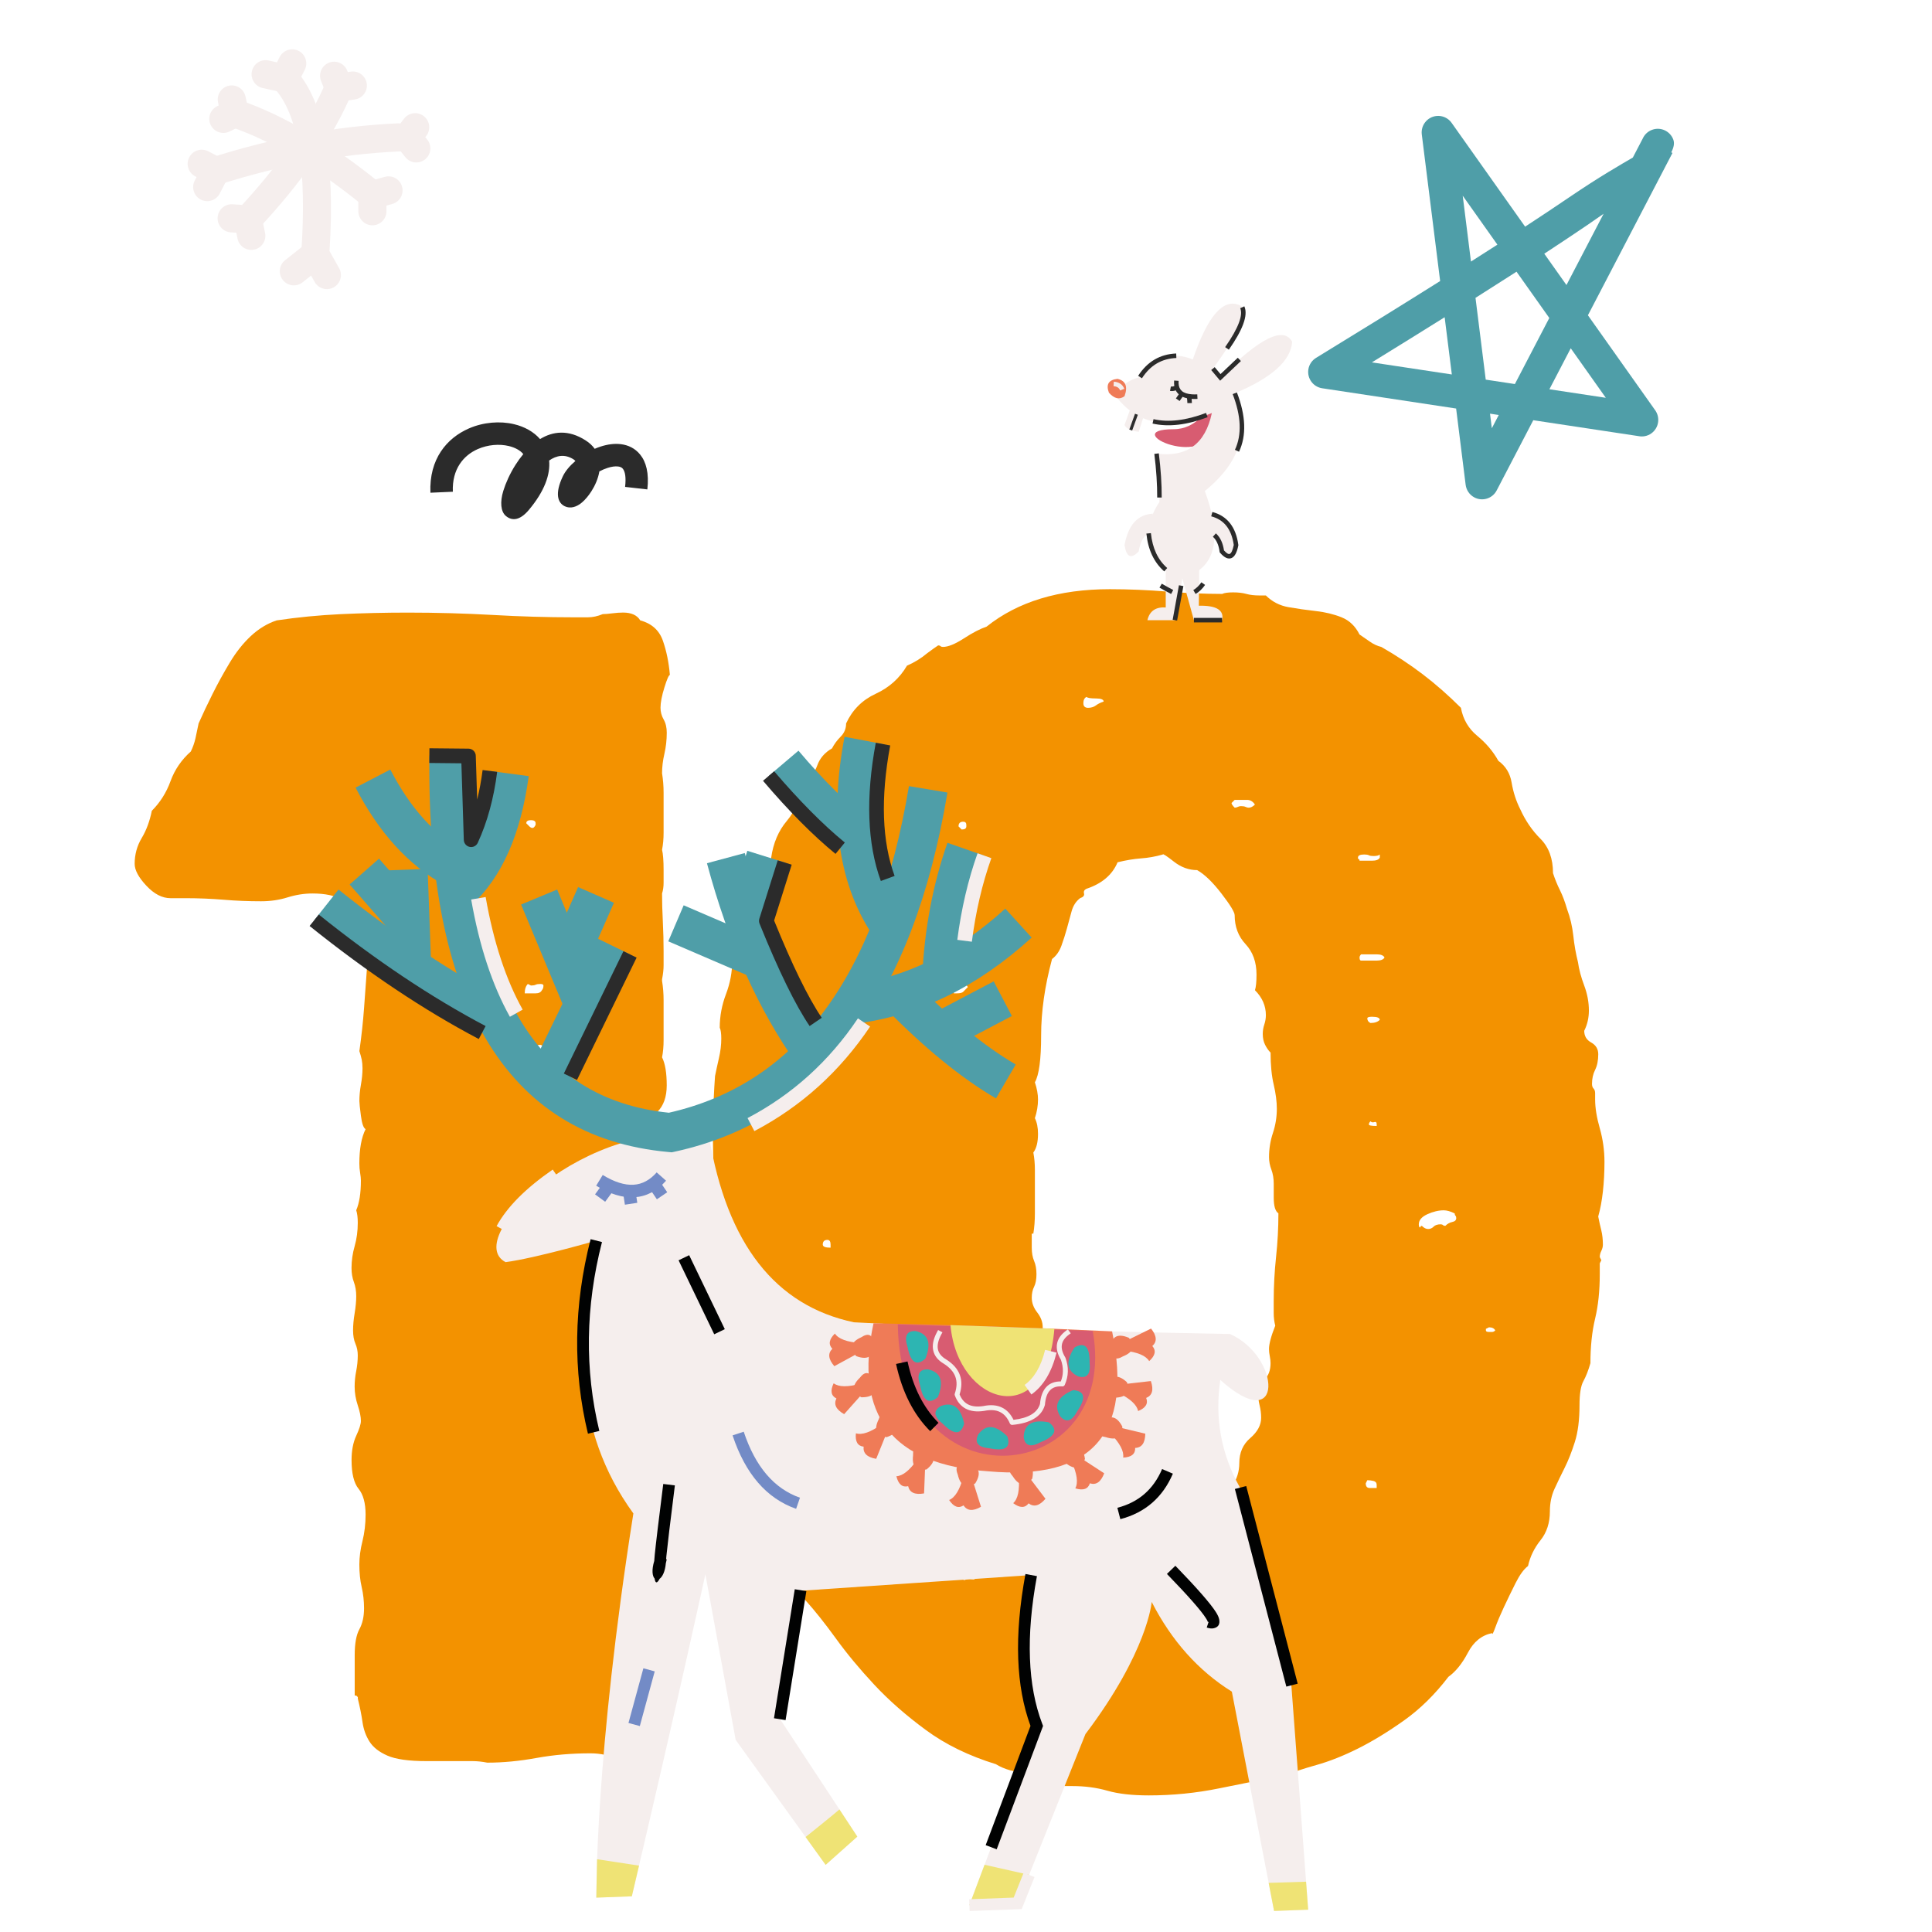 <?xml version="1.0" encoding="utf-8"?>
<!-- Generator: Adobe Illustrator 24.0.0, SVG Export Plug-In . SVG Version: 6.00 Build 0)  -->
<svg version="1.1" id="Ebene_1" xmlns="http://www.w3.org/2000/svg" xmlns:xlink="http://www.w3.org/1999/xlink" x="0px" y="0px"
	 viewBox="0 0 600 600" style="enable-background:new 0 0 600 600;" xml:space="preserve">
<style type="text/css">
	.st0{clip-path:url(#SVGID_2_);fill:#F39200;}
	.st1{clip-path:url(#SVGID_2_);fill:#F5EEED;}
	.st2{clip-path:url(#SVGID_2_);fill:#4F9EA8;}
	.st3{fill:#4F9EA8;}
	.st4{clip-path:url(#SVGID_4_);fill:#4F9EA8;}
	.st5{clip-path:url(#SVGID_6_);fill:#4F9EA8;}
	.st6{clip-path:url(#SVGID_8_);fill:#738BC6;}
	.st7{fill:#738BC6;}
	.st8{clip-path:url(#SVGID_10_);fill:#F5EEED;}
	.st9{clip-path:url(#SVGID_10_);fill:#2B2B2B;}
	.st10{fill:#2B2B2B;}
	.st11{clip-path:url(#SVGID_12_);fill:#F5EEED;}
	.st12{clip-path:url(#SVGID_12_);fill:#2B2B2B;}
	.st13{clip-path:url(#SVGID_12_);fill:#EF7B57;}
	.st14{clip-path:url(#SVGID_12_);fill:#D85C71;}
	.st15{clip-path:url(#SVGID_12_);fill:#2DB5B2;}
	.st16{clip-path:url(#SVGID_12_);fill:#EFE375;}
	.st17{fill:#010202;}
	.st18{clip-path:url(#SVGID_14_);fill:#010202;}
	.st19{fill:#F5EEED;}
	.st20{clip-path:url(#SVGID_16_);fill:#010202;}
	.st21{clip-path:url(#SVGID_16_);fill:#F5EEED;}
	.st22{clip-path:url(#SVGID_16_);fill:#738BC6;}
	.st23{clip-path:url(#SVGID_18_);fill:#010202;}
	.st24{clip-path:url(#SVGID_20_);fill:#010202;}
	.st25{clip-path:url(#SVGID_20_);fill:#F5EEED;}
	.st26{clip-path:url(#SVGID_20_);fill:#D85C71;}
	.st27{clip-path:url(#SVGID_22_);fill:#EF7B57;}
	.st28{clip-path:url(#SVGID_22_);fill:#2B2B2B;}
	.st29{clip-path:url(#SVGID_24_);fill:#2B2B2B;}
	.st30{clip-path:url(#SVGID_26_);fill:#2B2B2B;}
	.st31{clip-path:url(#SVGID_28_);fill:#F5EEED;}
	.st32{clip-path:url(#SVGID_28_);fill:#2B2B2B;}
	.st33{clip-path:url(#SVGID_28_);fill:#4F9EA8;}
</style>
<g>
	<defs>
		<rect id="SVGID_1_" width="600" height="600"/>
	</defs>
	<clipPath id="SVGID_2_">
		<use xlink:href="#SVGID_1_"  style="overflow:visible;"/>
	</clipPath>
	<path class="st0" d="M301.79,490.45c-0.81-0.16-1.54-0.08-2.18,0.24c-0.65,0-0.97-0.48-0.97-1.45c0-0.64,0.32-1.13,0.97-1.45h0.48
		h2.42c0.64,0,0.97,0.17,0.97,0.48c0,0.65-0.17,1.14-0.48,1.45C303,490.38,302.59,490.62,301.79,490.45 M326.02,484.64
		c-0.49,0.17-1.05,0.24-1.7,0.24c-0.97,0-1.45-0.48-1.45-1.45h0.97h2.91c0.64,0,0.97,0.33,0.97,0.97
		C327.07,484.4,326.51,484.48,326.02,484.64 M425.36,462.11c-0.81,0-1.21-0.49-1.21-1.45l0.48-0.97c0.64,0,1.29,0.08,1.94,0.24
		c0.64,0.17,0.97,0.57,0.97,1.21v0.97H425.36z M264.24,429.64c0.32,0,0.64-0.16,0.97-0.48c0.32,0,0.48-0.08,0.48-0.24
		c0-0.16,0.16-0.24,0.49-0.24c0.32,0,0.48,0.48,0.48,1.45C265.04,430.12,264.24,429.96,264.24,429.64 M463.4,413.65h-0.97
		c-0.65,0-0.97-0.16-0.97-0.48v-0.48l0.97-0.48c0.97,0,1.61,0.33,1.94,0.97C464.04,413.49,463.72,413.65,463.4,413.65
		 M257.94,387.48c-1.62,0-2.42-0.32-2.42-0.97c0-0.97,0.49-1.45,1.45-1.45c0.64,0,0.97,0.48,0.97,1.45V387.48z M452.01,377.55
		c0.16,0.17,0.24,0.41,0.24,0.73c0,0.65-0.41,1.05-1.21,1.21c-0.81,0.17-1.54,0.57-2.18,1.21c-0.33,0-0.57-0.08-0.73-0.24
		c-0.17-0.16-0.41-0.24-0.73-0.24c-0.97,0-1.7,0.24-2.18,0.73c-0.48,0.49-1.05,0.73-1.7,0.73c-0.65,0-1.3-0.32-1.94-0.97
		c-0.33,0-0.48,0.17-0.48,0.49c-0.33,0-0.48-0.32-0.48-0.97c0-1.29,0.89-2.34,2.67-3.15c1.77-0.8,3.47-1.21,5.09-1.21
		c0.97,0,2.1,0.33,3.39,0.97C451.77,377.14,451.85,377.39,452.01,377.55 M425.12,349.2c0-0.32,0.16-0.64,0.49-0.97
		c0.32,0.33,0.73,0.41,1.21,0.24c0.48-0.16,0.73,0.08,0.73,0.73v0.49C425.92,349.68,425.12,349.52,425.12,349.2 M300.1,325.94
		c0,0.65-0.24,0.97-0.73,0.97c-0.49,0-0.73,0.33-0.73,0.97c-0.33-0.32-0.73-0.56-1.21-0.73c-0.48-0.16-0.73-0.56-0.73-1.21v-0.48
		l0.48,0.48c0.64,0,1.04-0.16,1.21-0.48c0.16-0.32,0.4-0.48,0.73-0.48c0.32,0,0.64,0.17,0.97,0.48V325.94z M425.6,317.7
		c-0.65-0.32-0.97-0.8-0.97-1.45c0-0.32,0.48-0.49,1.45-0.49c1.61,0,2.42,0.33,2.42,0.97C427.86,317.38,426.89,317.7,425.6,317.7
		 M299.13,308.01c-0.33,0.32-0.97,0.48-1.94,0.48h-0.97c0-1.29,0.16-2.26,0.48-2.91h0.48h1.94c0.64,0,1.13,0.33,1.45,0.97
		C299.93,307.21,299.44,307.69,299.13,308.01 M427.54,298.32h-3.39h-1.45c-0.32,0-0.48-0.32-0.48-0.97c0-0.32,0.16-0.64,0.48-0.97
		h0.97h3.88c1.29,0,2.1,0.33,2.42,0.97C429.64,298,428.83,298.32,427.54,298.32 M426.09,267.3h-2.91h-0.97
		c0-0.32-0.08-0.48-0.24-0.48c-0.17,0-0.24-0.16-0.24-0.48c0-0.64,0.64-0.97,1.94-0.97c0.64,0,1.13,0.08,1.45,0.24
		c0.32,0.17,0.8,0.24,1.45,0.24c0.97,0,1.61-0.16,1.94-0.48v0.97C428.18,266.99,427.37,267.3,426.09,267.3 M379.32,277.48
		c2.74,3.56,4.12,5.81,4.12,6.78c0,3.56,1.13,6.54,3.39,8.96c2.26,2.42,3.39,5.57,3.39,9.45c0,2.26-0.17,3.88-0.48,4.85
		c2.26,2.26,3.39,4.85,3.39,7.75c0,0.97-0.17,1.94-0.49,2.91c-0.33,0.97-0.48,1.94-0.48,2.91c0,1.29,0.24,2.42,0.73,3.39
		c0.49,0.97,1.05,1.78,1.7,2.42c0,3.88,0.32,7.19,0.97,9.93c0.64,2.75,0.97,5.25,0.97,7.51c0,2.59-0.41,5.09-1.21,7.51
		c-0.81,2.42-1.21,4.93-1.21,7.51c0,1.29,0.24,2.59,0.73,3.88c0.48,1.29,0.73,2.75,0.73,4.36v4.36c0,2.59,0.48,4.2,1.45,4.85
		c0,4.53-0.24,9.05-0.73,13.57c-0.48,4.53-0.73,9.05-0.73,13.57v3.88c0,1.29,0.16,2.59,0.48,3.88c-1.29,3.23-1.94,5.66-1.94,7.27
		c0,0.65,0.08,1.38,0.24,2.18c0.16,0.81,0.24,1.54,0.24,2.18c0,2.26-0.65,3.96-1.94,5.09c-1.29,1.14-1.94,2.51-1.94,4.12
		c0,1.29,0.16,2.59,0.48,3.88c0.32,1.29,0.48,2.59,0.48,3.88c0,2.26-1.14,4.36-3.39,6.3c-2.26,1.94-3.39,4.53-3.39,7.75
		c0,5.17-2.91,9.45-8.72,12.84c-5.82,3.39-11.47,5.09-16.96,5.09c-4.53,0-9.37-1.29-14.54-3.88c-5.17-2.58-8.24-6.3-9.21-11.15
		c-2.59-0.97-4.28-2.5-5.09-4.6c-0.81-2.1-1.38-4.36-1.7-6.79c-0.32-2.42-0.65-4.85-0.97-7.27c-0.33-2.42-1.14-4.6-2.42-6.54
		c0-2.58-0.41-4.92-1.21-7.03c-0.81-2.1-1.21-3.95-1.21-5.57c0-1.29,0.16-2.5,0.49-3.64c0.32-1.13,0.48-2.34,0.48-3.63
		c0-1.61-0.57-3.15-1.7-4.6c-1.14-1.45-1.7-2.98-1.7-4.6c0-1.29,0.24-2.42,0.73-3.39c0.48-0.97,0.73-2.26,0.73-3.88
		c0-1.61-0.24-2.98-0.73-4.12c-0.48-1.13-0.73-2.5-0.73-4.12v-2.91v-1.45h0.49c0.32-1.94,0.48-4.04,0.48-6.3v-6.78v-6.78
		c0-1.94-0.17-3.71-0.48-5.33c0.97-1.29,1.45-3.23,1.45-5.82c0-1.94-0.33-3.55-0.97-4.85c0.64-1.94,0.97-3.88,0.97-5.82
		c0-1.61-0.33-3.39-0.97-5.33c1.29-2.26,1.94-7.1,1.94-14.54c0-7.43,1.13-15.34,3.39-23.74c1.29-0.97,2.26-2.34,2.91-4.12
		c0.64-1.77,1.21-3.55,1.7-5.33c0.48-1.77,0.97-3.55,1.45-5.33c0.48-1.77,1.37-3.15,2.66-4.12c0.97-0.32,1.37-0.8,1.21-1.45
		c-0.17-0.64,0.08-1.13,0.73-1.45c4.85-1.61,8.07-4.36,9.69-8.24c2.58-0.64,5.01-1.04,7.27-1.21c2.26-0.16,4.52-0.56,6.78-1.21
		c0-0.32,1.13,0.41,3.39,2.18c2.26,1.78,4.68,2.67,7.27,2.67C374.07,271.51,376.58,273.93,379.32,277.48 M300.1,256.64
		c0,0.65-0.48,0.97-1.45,0.97l-0.97-0.97c0-0.97,0.48-1.45,1.45-1.45c0.64,0,0.97,0.33,0.97,0.97V256.64z M387.8,250.83
		c-0.33,0-0.65-0.08-0.97-0.24c-0.33-0.16-0.81-0.24-1.45-0.24c-0.33,0-0.65,0.08-0.97,0.24c-0.33,0.17-0.65,0.24-0.97,0.24
		c-0.65-0.64-0.97-1.13-0.97-1.45l0.97-0.97h1.45h2.42c0.97,0,1.77,0.48,2.42,1.45C389.09,250.51,388.45,250.83,387.8,250.83
		 M340.32,219.09c-0.65,0.48-1.45,0.73-2.42,0.73s-1.45-0.49-1.45-1.45s0.32-1.61,0.97-1.94c0.32,0.32,1.29,0.48,2.91,0.48
		c1.61,0,2.42,0.33,2.42,0.97C341.77,218.2,340.96,218.6,340.32,219.09 M362.36,183.71c-5.98-0.48-11.87-0.73-17.69-0.73
		c-15.83,0-28.59,3.88-38.28,11.63c-1.94,0.65-4.29,1.86-7.03,3.64c-2.75,1.78-4.93,2.66-6.54,2.66c-0.33,0-0.57-0.08-0.73-0.24
		c-0.17-0.16-0.41-0.24-0.73-0.24c-0.97,0.65-2.11,1.45-3.39,2.42c-1.94,1.62-4.04,2.91-6.3,3.88c-2.26,3.88-5.5,6.78-9.69,8.72
		c-4.2,1.94-7.27,5.01-9.21,9.21c0,1.62-0.57,2.99-1.7,4.12c-1.14,1.14-2.02,2.35-2.67,3.63c-2.26,1.29-3.8,3.07-4.6,5.33
		c-0.81,2.26-2.35,4.2-4.6,5.82c-0.65,4.53-2.26,8.32-4.85,11.39c-2.59,3.07-4.2,6.87-4.85,11.39c-0.33,2.26-1.21,4.12-2.66,5.57
		c-1.45,1.45-2.18,3.48-2.18,6.06c0,4.53-1.21,7.99-3.63,10.42s-3.63,5.74-3.63,9.93c0,3.56-0.65,7.03-1.94,10.42
		c-1.29,3.39-1.94,6.87-1.94,10.42c0.32,0.65,0.48,1.78,0.48,3.39c0,1.94-0.24,3.96-0.73,6.06c-0.48,2.1-0.89,3.96-1.21,5.57
		c-0.65,9.05-0.81,18.17-0.49,27.38c0.32,9.21,0.16,18.17-0.48,26.89h-0.49v1.45c0,1.94,0.24,3.64,0.73,5.09
		c0.49,1.45,0.89,2.99,1.21,4.6c-0.33,0.65-0.41,1.29-0.24,1.94c0.16,0.65-0.24,1.14-1.21,1.45c-0.33,0.65-0.17,1.05,0.48,1.21
		c0.64,0.17,0.97,0.73,0.97,1.7v2.91c0,9.05,1.61,17.29,4.85,24.71c0,0.65-0.08,1.29-0.24,1.94c-0.17,0.65-0.24,1.3-0.24,1.94
		c0,2.91,0.32,5.33,0.97,7.27c0.64,1.94,1.45,3.8,2.42,5.57c0.97,1.78,1.77,3.56,2.42,5.33c0.64,1.78,0.97,3.96,0.97,6.54
		c0,3.56,0.89,5.9,2.67,7.03c1.77,1.14,2.98,2.99,3.63,5.57c0.97,1.62,1.61,3.56,1.94,5.82c0.32,2.26,0.97,4.2,1.94,5.82
		c0,2.59,0.73,4.53,2.18,5.82c1.45,1.29,2.82,2.91,4.12,4.85c2.91,3.23,6.06,7.19,9.45,11.87c3.39,4.69,7.35,9.45,11.87,14.3
		c4.52,4.85,9.85,9.53,15.99,14.05c6.13,4.53,13.4,8.07,21.81,10.66c2.58,1.61,6.06,2.58,10.42,2.91c4.36,0.32,8,1.61,10.9,3.88
		h2.42c3.88,0,7.51,0.48,10.9,1.45c3.39,0.97,7.67,1.45,12.84,1.45c7.43,0,14.7-0.73,21.81-2.18c7.1-1.45,14.05-2.83,20.84-4.12
		c2.26-0.97,5.41-2.02,9.45-3.15c4.04-1.14,8.31-2.83,12.84-5.09c4.52-2.26,9.28-5.16,14.3-8.72c5-3.55,9.61-8.07,13.81-13.57
		c2.26-1.61,4.28-4.12,6.06-7.51c1.77-3.39,4.28-5.41,7.51-6.06c0,0.65,0.32,0.08,0.97-1.7c0.64-1.77,1.53-3.88,2.66-6.3
		c1.13-2.42,2.34-4.92,3.64-7.51c1.29-2.58,2.58-4.36,3.88-5.33c0.64-2.91,1.94-5.57,3.88-8c1.94-2.42,2.91-5.41,2.91-8.96
		c0-2.58,0.48-4.92,1.45-7.03c0.97-2.1,2.01-4.28,3.15-6.54c1.13-2.26,2.18-4.92,3.15-7.99c0.97-3.07,1.45-6.86,1.45-11.39
		c0-3.55,0.4-6.06,1.21-7.51c0.8-1.45,1.53-3.31,2.18-5.57c0-5.16,0.48-9.77,1.45-13.81c0.97-4.04,1.45-8.64,1.45-13.81v-3.39
		l0.49-0.97l-0.49-0.97c0-0.64,0.16-1.29,0.49-1.94c0.32-0.64,0.48-1.29,0.48-1.94c0-1.61-0.17-3.07-0.48-4.36
		c-0.33-1.29-0.65-2.74-0.97-4.36c0.64-2.26,1.13-4.85,1.45-7.75c0.32-2.91,0.49-5.97,0.49-9.21c0-3.55-0.49-7.03-1.45-10.42
		c-0.97-3.39-1.45-6.38-1.45-8.97v-1.94c0-0.64-0.17-1.13-0.48-1.45c-0.33-0.32-0.49-0.8-0.49-1.45c0-1.61,0.32-3.07,0.97-4.36
		c0.64-1.29,0.97-2.91,0.97-4.85c0-1.61-0.73-2.82-2.18-3.63c-1.45-0.8-2.18-2.01-2.18-3.64c0.97-1.94,1.45-4.04,1.45-6.3
		c0-2.58-0.48-5.16-1.45-7.75c-0.97-2.58-1.62-5-1.94-7.27c-0.65-2.58-1.14-5.33-1.45-8.24c-0.32-2.91-0.97-5.65-1.94-8.24
		c-0.65-2.26-1.38-4.2-2.18-5.82c-0.81-1.61-1.54-3.39-2.18-5.33c0-4.52-1.3-8.07-3.88-10.66c-2.59-2.58-4.69-5.65-6.3-9.21
		c-1.3-2.58-2.18-5.33-2.67-8.24c-0.48-2.91-1.86-5.16-4.12-6.78c-1.62-2.91-3.8-5.49-6.54-7.75c-2.75-2.26-4.44-5.16-5.09-8.72
		c-3.88-3.88-7.84-7.35-11.87-10.42c-4.04-3.07-8.32-5.89-12.84-8.48c-1.3-0.32-2.51-0.89-3.64-1.7c-1.14-0.8-2.18-1.53-3.15-2.18
		c-1.29-2.58-3.15-4.36-5.57-5.33c-2.42-0.97-5.09-1.61-8-1.94c-2.91-0.32-5.74-0.73-8.48-1.21c-2.75-0.48-5.09-1.7-7.03-3.63h-1.94
		c-1.62,0-2.99-0.16-4.12-0.48c-1.13-0.32-2.51-0.48-4.12-0.48c-1.62,0-2.75,0.17-3.39,0.48
		C374.07,184.44,368.34,184.2,362.36,183.71 M164.41,327.88c0-2.26,1.13-3.39,3.39-3.39c0.32,0,0.8,0.33,1.45,0.97
		C168.93,327.07,167.32,327.88,164.41,327.88 M166.35,308.49h-2.42h-0.97c0-1.29,0.32-2.26,0.97-2.91l0.97,0.48
		c0.64,0,1.13-0.08,1.45-0.24c0.32-0.16,0.8-0.24,1.45-0.24c0.64,0,0.97,0.17,0.97,0.48c0,0.65-0.17,1.14-0.48,1.45
		C167.97,308.17,167.32,308.49,166.35,308.49 M147.94,264.88c0,0.65-0.65,0.97-1.94,0.97h-1.45h-0.97c-0.32-0.32-0.48-0.8-0.48-1.45
		c0-0.97,0.64-1.45,1.94-1.45c0.97,0,1.77,0.33,2.42,0.97C147.45,264.24,147.61,264.56,147.94,264.88 M165.38,257.13
		c-0.32,0-0.65-0.16-0.97-0.48l-0.97-0.97c0-0.64,0.49-0.97,1.45-0.97c0.97,0,1.45,0.33,1.45,0.97v0.48
		C166.03,256.81,165.7,257.13,165.38,257.13 M182.59,191.71h-4.6c-8.08,0-16.4-0.24-24.96-0.73c-8.56-0.48-17.37-0.73-26.41-0.73
		c-7.11,0-14.05,0.17-20.84,0.48c-6.78,0.33-13.41,0.97-19.87,1.94c-2.91,0.97-5.57,2.59-8,4.85c-2.42,2.26-4.6,5.01-6.54,8.24
		c-1.94,3.23-3.72,6.47-5.33,9.69c-1.62,3.23-3.07,6.3-4.36,9.21c-0.33,1.62-0.65,3.15-0.97,4.6c-0.33,1.45-0.81,2.83-1.45,4.12
		c-2.91,2.59-5.01,5.66-6.3,9.21c-1.29,3.56-3.23,6.62-5.81,9.21c-0.65,3.23-1.7,6.06-3.15,8.48c-1.45,2.42-2.18,5.09-2.18,8
		c0,1.94,1.21,4.2,3.63,6.78c2.42,2.59,4.92,3.88,7.51,3.88h4.85c3.88,0,7.75,0.17,11.63,0.48c3.88,0.33,7.75,0.48,11.63,0.48
		c2.91,0,5.65-0.4,8.24-1.21c2.58-0.8,5.16-1.21,7.75-1.21c3.88,0,6.94,0.65,9.21,1.94c2.26,1.29,3.88,3.07,4.85,5.33
		c0.97,2.26,1.61,4.69,1.94,7.27c0.32,2.59,0.64,5.17,0.97,7.75c-0.33,4.53-0.65,8.96-0.97,13.33c-0.32,4.36-0.81,8.81-1.45,13.33
		c0.32,0.97,0.56,1.86,0.73,2.66c0.16,0.81,0.24,1.7,0.24,2.67c0,1.62-0.17,3.32-0.49,5.09c-0.32,1.78-0.48,3.48-0.48,5.09
		c0,0.65,0.16,2.18,0.48,4.6c0.32,2.42,0.8,3.8,1.45,4.12c-1.29,2.59-1.94,6.14-1.94,10.66c0,0.97,0.07,1.94,0.24,2.91
		c0.16,0.97,0.24,1.78,0.24,2.42c0,3.88-0.48,6.95-1.45,9.21c0.32,0.97,0.48,2.26,0.48,3.88c0,2.59-0.33,5.01-0.97,7.27
		c-0.65,2.26-0.97,4.53-0.97,6.78c0,1.62,0.24,3.07,0.73,4.36c0.48,1.3,0.73,2.75,0.73,4.36c0,1.62-0.17,3.39-0.49,5.33
		c-0.33,1.94-0.49,3.72-0.49,5.33c0,1.62,0.24,2.99,0.73,4.12c0.49,1.14,0.73,2.35,0.73,3.63c0,1.62-0.17,3.23-0.48,4.85
		c-0.33,1.62-0.49,3.23-0.49,4.85c0,1.94,0.32,3.88,0.97,5.82c0.64,1.94,0.97,3.56,0.97,4.85c0,0.97-0.48,2.51-1.45,4.6
		c-0.97,2.11-1.45,4.6-1.45,7.51c0,4.2,0.73,7.19,2.18,8.96c1.45,1.78,2.18,4.45,2.18,8c0,2.91-0.33,5.66-0.97,8.24
		c-0.65,2.59-0.97,5.01-0.97,7.27c0,2.59,0.24,4.93,0.73,7.03c0.48,2.11,0.73,4.29,0.73,6.54c0,2.59-0.48,4.77-1.45,6.54
		c-0.97,1.78-1.45,4.44-1.45,8v8.24v4.36h0.49l0.48,0.48v0.48c0.64,2.59,1.13,5.01,1.45,7.27c0.32,2.26,1.05,4.29,2.18,6.06
		c1.13,1.78,2.98,3.23,5.57,4.36c2.58,1.13,6.62,1.7,12.11,1.7h9.69h4.6c1.45,0,2.98,0.16,4.6,0.48c4.85,0,9.93-0.48,15.26-1.45
		c5.33-0.97,10.9-1.45,16.72-1.45c1.61,0,3.15,0.16,4.6,0.48c1.45,0.32,3.15,0.48,5.09,0.48c3.23,0,6.38-1.61,9.45-4.85
		c3.07-3.22,4.6-5.97,4.6-8.24c0-1.61-0.32-2.98-0.97-4.12c-0.65-1.13-0.97-2.5-0.97-4.12c0-2.58,0.32-5.25,0.97-8
		c0.64-2.74,0.97-5.41,0.97-8c0-2.26-0.48-4.68-1.45-7.27c0.32-2.58,0.48-5.25,0.48-8v-8.48v-8.72c0-2.91-0.17-5.65-0.48-8.24
		c0.32-0.97,0.48-2.1,0.48-3.39v-4.36v-4.36c0-1.29-0.17-2.58-0.48-3.88c0-2.26,0.32-4.03,0.97-5.33c0.64-1.29,0.97-3.23,0.97-5.82
		c0-2.58-0.49-4.68-1.45-6.3c-0.97-1.61-1.45-3.55-1.45-5.82c0-2.26,0.4-4.52,1.21-6.78c0.8-2.26,1.21-4.36,1.21-6.3
		c0-1.61-0.32-3.15-0.97-4.6c-0.65-1.45-0.97-2.98-0.97-4.6c0-1.29,0.32-2.5,0.97-3.63c0.64-1.13,0.97-2.66,0.97-4.6v-3.88v-1.94
		c-0.97-1.29-1.45-3.23-1.45-5.82c0-1.61,0.07-3.07,0.24-4.36c0.16-1.29,0.24-2.74,0.24-4.36c0-1.94-0.17-3.39-0.48-4.36
		c0.64-1.61,1.04-4.19,1.21-7.75c0.16-3.55,0.24-6.3,0.24-8.24c0-2.26-0.32-4.28-0.97-6.06c-0.65-1.77-1.29-3.63-1.94-5.57
		c1.94-1.94,2.91-4.68,2.91-8.24c0-3.88-0.48-6.78-1.45-8.72c0.32-1.61,0.48-3.39,0.48-5.33v-6.3v-6.06c0-2.1-0.17-4.12-0.48-6.06
		v-0.49c0.32-1.61,0.48-3.07,0.48-4.36v-4.36c0-2.91-0.08-5.97-0.24-9.21c-0.17-3.23-0.24-6.13-0.24-8.72
		c0.32-0.97,0.48-2.1,0.48-3.39v-3.88c0-2.91-0.17-5-0.48-6.3c0.32-1.61,0.48-3.39,0.48-5.33v-6.3v-6.06c0-2.1-0.17-4.12-0.48-6.06
		c0-1.94,0.24-3.95,0.73-6.06c0.48-2.1,0.73-4.28,0.73-6.54c0-1.61-0.32-2.98-0.97-4.12c-0.65-1.13-0.97-2.34-0.97-3.63
		c0-1.61,0.4-3.71,1.21-6.3c0.8-2.58,1.37-3.88,1.7-3.88c-0.33-3.88-1.05-7.43-2.18-10.66c-1.14-3.23-3.48-5.33-7.03-6.3
		c-0.97-1.61-2.75-2.42-5.33-2.42c-0.97,0-2.11,0.08-3.39,0.24c-1.29,0.17-2.26,0.24-2.91,0.24
		C185.57,191.39,184.04,191.71,182.59,191.71"/>
	<path class="st1" d="M185.18,385.28c-6.37,29.4-7.5,58.55,11.52,84.74c-11.94,75.39-11.51,119.3-11.51,119.3
		c7.35-0.27,11.03-0.41,11.03-0.41c14.51-61.62,22.84-100,22.84-100c6.27,34.29,9.41,51.43,9.41,51.43
		c18.63,25.87,27.94,38.8,27.94,38.8c6.56-5.85,9.84-8.77,9.84-8.77c-15.92-24.2-23.87-36.29-23.87-36.29
		c4.31-26.72,6.47-40.07,6.47-40.07c47.6-3.24,71.4-4.86,71.4-4.86c-6.25,27.2,1.73,46.85,1.73,46.85
		c-13.95,37.1-20.92,55.66-20.92,55.66c10-0.37,15-0.56,15-0.56c14.02-35.04,21.03-52.56,21.03-52.56
		c19.42-25.69,20.58-41.04,20.58-41.04c6.2,12.09,14.5,21.37,24.89,27.85c8.75,45.41,13.12,68.12,13.12,68.12
		c7.06-0.26,10.59-0.39,10.59-0.39c-3.48-46.49-5.23-69.74-5.23-69.74c-10.64-40.91-15.96-61.37-15.96-61.37
		c-5.84-10.42-7.87-21.56-6.1-33.41c19.89,17.82,18.89-7.2,3.01-14.27c-51.9-1.01-90.83-2.22-116.78-3.64
		c-24.45-5.14-39.44-24.36-44.99-57.64c-37.67-6.98-77.11,31.74-63.2,38.96C166.39,390.72,185.18,385.28,185.18,385.28"/>
	<path class="st2" d="M294.24,246.13c-5.33,31.83-14.96,57.03-28.9,75.58c-14.26,18.98-32.89,30.97-55.88,35.97l-0.84,0.18
		l-0.99-0.09c-25.41-2.3-44.37-14.1-56.88-35.39c-12.02-20.46-17.83-49.71-17.4-87.73l12.15,0.12c-0.4,35.76,4.85,62.91,15.74,81.45
		c10.24,17.43,25.74,27.21,46.49,29.35c19.69-4.47,35.67-14.87,47.93-31.18c12.75-16.97,21.63-40.39,26.62-70.25L294.24,246.13z"/>
	<path class="st2" d="M164.2,241.03c-1.22,8.99-3.29,16.79-6.2,23.42c-3.05,6.92-7.01,12.56-11.88,16.91l-8.1-9.1
		c3.58-3.19,6.52-7.42,8.84-12.69c2.45-5.57,4.21-12.28,5.28-20.14L164.2,241.03z"/>
	<path class="st2" d="M121.21,238.99c3.12,6.02,6.6,11.16,10.45,15.4c3.77,4.15,7.88,7.45,12.35,9.91l-5.84,10.66
		c-5.67-3.11-10.83-7.24-15.48-12.36c-4.57-5.03-8.66-11.04-12.26-18L121.21,238.99z"/>
	<path class="st2" d="M274.22,231.08c-2.17,11.36-2.59,21.56-1.27,30.6c1.29,8.75,4.23,16.4,8.82,22.97l-9.93,7
		c-5.71-8.17-9.35-17.58-10.92-28.23c-1.52-10.37-1.07-21.9,1.36-34.61L274.22,231.08z"/>
	<path class="st2" d="M262.93,264.86c-3.91-2.99-7.88-6.48-11.91-10.45c-4.04-3.99-8.15-8.45-12.33-13.4l9.28-7.88
		c4.01,4.74,7.87,8.95,11.59,12.61c3.73,3.68,7.3,6.83,10.73,9.45L262.93,264.86z"/>
	<path class="st2" d="M264.07,305.82c8.51-1.05,16.76-3.53,24.73-7.43c8.07-3.95,15.86-9.35,23.4-16.21l8.19,9
		c-8.42,7.66-17.17,13.72-26.27,18.17c-9.19,4.49-18.72,7.36-28.6,8.58L264.07,305.82z"/>
	<path class="st2" d="M286.42,303.08c0.34-7.26,1.16-14.36,2.47-21.3c1.31-6.95,3.1-13.63,5.35-20.04l11.48,4.01
		c-2.08,5.91-3.71,12-4.89,18.26c-1.18,6.26-1.93,12.81-2.25,19.63L286.42,303.08z"/>
	<path class="st2" d="M283.54,304.5c5.73,5.83,11.28,10.95,16.67,15.34c5.28,4.31,10.36,7.9,15.23,10.75l-6.13,10.53
		c-5.42-3.17-11.02-7.12-16.79-11.83c-5.67-4.63-11.56-10.06-17.65-16.26L283.54,304.5z"/>
</g>
<polygon class="st3" points="288.81,315.18 308.6,304.77 314.24,315.53 294.44,325.95 "/>
<g>
	<defs>
		<rect id="SVGID_3_" width="600" height="600"/>
	</defs>
	<clipPath id="SVGID_4_">
		<use xlink:href="#SVGID_3_"  style="overflow:visible;"/>
	</clipPath>
	<path class="st4" d="M247.7,330.79c-6.14-8.64-11.54-18.18-16.21-28.61c-4.66-10.4-8.64-21.77-11.94-34.1l11.74-3.16
		c3.12,11.65,6.89,22.41,11.3,32.26c4.4,9.82,9.4,18.68,14.99,26.56L247.7,330.79z"/>
</g>
<polygon class="st3" points="212.32,281.15 238.73,292.51 233.95,303.7 207.54,292.34 "/>
<polygon class="st3" points="243.69,267.85 237.37,287.95 225.76,284.32 232.09,264.23 "/>
<rect x="156.3" y="308.77" transform="matrix(0.438 -0.899 0.899 0.438 -181.94 338.724)" class="st3" width="47.14" height="12.14"/>
<polygon class="st3" points="173.03,276.25 186.92,309.54 175.71,314.2 161.83,280.91 "/>
<polygon class="st3" points="190.66,280.37 181.45,301.29 170.32,296.4 179.53,275.49 "/>
<g>
	<defs>
		<rect id="SVGID_5_" width="600" height="600"/>
	</defs>
	<clipPath id="SVGID_6_">
		<use xlink:href="#SVGID_5_"  style="overflow:visible;"/>
	</clipPath>
	<path class="st5" d="M105.13,276.26c9.22,7.37,18.14,13.92,26.77,19.65c8.6,5.71,16.96,10.65,25.06,14.8l-5.5,10.84
		c-8.5-4.36-17.26-9.53-26.28-15.52c-8.99-5.97-18.19-12.72-27.6-20.24L105.13,276.26z"/>
</g>
<rect x="121.17" y="270.15" transform="matrix(0.999 -0.037 0.037 0.999 -10.413 4.892)" class="st3" width="12.18" height="28.44"/>
<polygon class="st3" points="117.71,266.66 131.92,282.94 122.79,290.96 108.58,274.68 "/>
<g>
	<defs>
		<rect id="SVGID_7_" width="600" height="600"/>
	</defs>
	<clipPath id="SVGID_8_">
		<use xlink:href="#SVGID_7_"  style="overflow:visible;"/>
	</clipPath>
	<path class="st6" d="M187.18,364.9c3.59,2.19,6.79,3.2,9.59,3.03c2.67-0.16,5.06-1.44,7.17-3.83l2.91,2.58
		c-2.82,3.2-6.1,4.91-9.85,5.14c-3.61,0.22-7.56-0.98-11.85-3.59L187.18,364.9z"/>
</g>
<polygon class="st7" points="190.77,369.34 187.94,373.22 184.8,370.92 187.63,367.04 "/>
<rect x="193.83" y="369.86" transform="matrix(0.989 -0.151 0.151 0.989 -54.037 33.938)" class="st7" width="3.89" height="3.71"/>
<polygon class="st7" points="204.64,366.48 207.21,370.26 204,372.45 201.43,368.67 "/>
<g>
	<defs>
		<rect id="SVGID_9_" width="600" height="600"/>
	</defs>
	<clipPath id="SVGID_10_">
		<use xlink:href="#SVGID_9_"  style="overflow:visible;"/>
	</clipPath>
	<path class="st8" d="M270.21,318.81c-9.41,13.99-21.39,24.82-35.94,32.46l-2.11-4.04c13.88-7.29,25.31-17.61,34.28-30.97
		L270.21,318.81z"/>
	<path class="st8" d="M307.87,266.51c-1.42,3.99-2.64,8.14-3.64,12.46c-1.01,4.3-1.81,8.8-2.41,13.49l-4.52-0.58
		c0.61-4.79,1.45-9.44,2.5-13.94c1.05-4.49,2.31-8.81,3.79-12.95L307.87,266.51z"/>
	<path class="st9" d="M276.46,231.5c-1.52,8.17-2.16,15.65-1.92,22.43c0.24,6.7,1.33,12.74,3.29,18.1l-4.28,1.57
		c-2.12-5.8-3.3-12.3-3.56-19.5c-0.25-7.13,0.41-14.94,1.99-23.43L276.46,231.5z"/>
	<path class="st9" d="M240.42,239.53c3.88,4.55,7.67,8.69,11.37,12.42c3.67,3.7,7.19,6.93,10.58,9.71l-2.89,3.52
		c-3.54-2.9-7.18-6.24-10.93-10.02c-3.71-3.74-7.58-7.96-11.59-12.68L240.42,239.53z"/>
	<path class="st9" d="M245.87,268.53l-5.46,17.35c2.83,6.95,5.45,12.91,7.88,17.87c2.5,5.11,4.8,9.22,6.91,12.33l-3.76,2.57
		c-2.21-3.25-4.63-7.55-7.24-12.9c-2.59-5.3-5.35-11.57-8.28-18.82c-0.22-0.49-0.27-1.07-0.1-1.62l5.71-18.12L245.87,268.53z"/>
</g>
<rect x="165.25" y="313.04" transform="matrix(0.438 -0.899 0.899 0.438 -178.699 344.849)" class="st10" width="42.27" height="4.55"/>
<g>
	<defs>
		<rect id="SVGID_11_" width="600" height="600"/>
	</defs>
	<clipPath id="SVGID_12_">
		<use xlink:href="#SVGID_11_"  style="overflow:visible;"/>
	</clipPath>
	<path class="st11" d="M150.82,278.58c1.23,7.02,2.81,13.45,4.73,19.28c1.92,5.82,4.17,11.05,6.77,15.69l-3.97,2.22
		c-2.74-4.9-5.11-10.4-7.12-16.48c-2-6.06-3.63-12.71-4.9-19.94L150.82,278.58z"/>
	<path class="st12" d="M99,284.02c8.88,7.13,17.64,13.57,26.27,19.34c8.64,5.77,17.16,10.87,25.54,15.29l-2.12,4.03
		c-8.55-4.5-17.2-9.68-25.95-15.53c-8.76-5.85-17.63-12.38-26.6-19.58L99,284.02z"/>
	<path class="st12" d="M133.36,232.38l12.15,0.12c1.26,0.01,2.27,1.05,2.25,2.3l0,0.01l0.43,13.51c0.72-2.92,1.28-5.99,1.69-9.18
		l4.52,0.57c-0.52,4.11-1.29,8-2.28,11.64c-1,3.68-2.25,7.14-3.74,10.38l0,0c-0.35,0.76-1.1,1.3-1.99,1.33
		c-1.25,0.04-2.31-0.94-2.35-2.2l-0.75-23.81l-9.96-0.1L133.36,232.38z"/>
	<path class="st13" d="M345.37,413.47c-25.01-1.22-49.71-2.07-74.09-2.52c-6.15,28.61,5.74,43.94,35.67,45.98
		C339.1,459.81,351.91,445.33,345.37,413.47"/>
	<path class="st14" d="M339.35,413.32c-40.35-1.34-60.53-2.02-60.53-2.02C279.55,469.15,348.11,461.48,339.35,413.32"/>
	<path class="st15" d="M281.85,418.33c0.95,4.84,2.79,6.04,5.54,3.61c1.93-4.8,0.93-7.66-3-8.57
		C281.59,413.24,280.74,414.89,281.85,418.33"/>
	<path class="st15" d="M285.73,430.24c0.95,4.84,2.79,6.04,5.54,3.61c1.93-4.8,0.93-7.66-3-8.57
		C285.47,425.15,284.63,426.81,285.73,430.24"/>
	<path class="st15" d="M292.81,442.19c3.46,3.5,5.67,3.48,6.61-0.06c-1.05-5.07-3.47-6.89-7.24-5.47
		C289.77,438.1,289.98,439.94,292.81,442.19"/>
	<path class="st15" d="M307.36,449.79c4.82,0.99,6.64-0.25,5.46-3.72c-3.68-3.64-6.7-3.81-9.05-0.54
		C302.57,448.07,303.77,449.49,307.36,449.79"/>
	<path class="st15" d="M323.25,447.85c4.56-1.85,5.39-3.89,2.49-6.13c-5.07-0.98-7.68,0.54-7.83,4.58
		C318.31,449.08,320.09,449.59,323.25,447.85"/>
	<path class="st15" d="M334.58,438.21c2.77-4.07,2.33-6.23-1.32-6.49c-4.77,2-6.1,4.72-3.99,8.15
		C331.14,441.97,332.91,441.41,334.58,438.21"/>
	<path class="st15" d="M338.38,423.14c0.06-4.93-1.5-6.48-4.68-4.67c-2.86,4.31-2.47,7.31,1.19,9
		C337.6,428.18,338.76,426.74,338.38,423.14"/>
	<path class="st11" d="M305.67,438.15l-0.02,0L305.67,438.15z M290.98,413.72l0.36-0.67l1.34,0.71l-0.36,0.67
		c-0.96,1.8-1.3,3.34-1.04,4.62c0.26,1.24,1.11,2.28,2.57,3.14l0.06,0.04c2.11,1.34,3.5,2.93,4.18,4.79c0.66,1.8,0.63,3.8-0.08,6.02
		c0.58,1.46,1.45,2.49,2.6,3.1c1.23,0.65,2.82,0.82,4.76,0.53c2.28-0.48,4.24-0.32,5.85,0.48c1.49,0.74,2.67,2,3.54,3.79
		c2.32-0.27,4.16-0.81,5.53-1.63c1.38-0.82,2.27-1.92,2.69-3.3c0.2-2.38,0.88-4.17,2.03-5.34c1.09-1.12,2.58-1.67,4.44-1.65
		c0.4-1.02,0.62-2.06,0.64-3.11c0.03-1.19-0.18-2.4-0.62-3.64c-1.05-1.74-1.46-3.37-1.21-4.87c0.25-1.54,1.16-2.9,2.75-4.09
		l0.61-0.46l0.91,1.22l-0.61,0.45c-1.25,0.94-1.97,1.98-2.15,3.12c-0.18,1.14,0.16,2.43,1.03,3.87c0.04,0.05,0.06,0.11,0.09,0.17
		c0.53,1.44,0.78,2.86,0.74,4.27c-0.04,1.41-0.36,2.8-0.97,4.16c-0.13,0.28-0.42,0.47-0.74,0.45c-1.66-0.11-2.93,0.28-3.8,1.18
		c-0.9,0.92-1.44,2.41-1.6,4.46c0,0.05-0.01,0.11-0.03,0.17c-0.52,1.8-1.65,3.23-3.4,4.26c-1.67,0.99-3.9,1.62-6.7,1.89v0
		c-0.32,0.03-0.63-0.15-0.77-0.46c-0.73-1.72-1.75-2.9-3.05-3.54c-1.3-0.64-2.93-0.76-4.87-0.36l-0.06,0.01
		c-2.28,0.35-4.18,0.12-5.71-0.68c-1.55-0.82-2.69-2.2-3.41-4.16l0,0c-0.06-0.16-0.06-0.34-0.01-0.51c0.68-1.98,0.74-3.74,0.18-5.27
		c-0.56-1.53-1.75-2.87-3.56-4.02l-0.02-0.01c-1.84-1.08-2.94-2.46-3.29-4.15C289.45,417.72,289.85,415.84,290.98,413.72"/>
	<path class="st16" d="M327.45,412.66c-21.51-0.76-32.27-1.14-32.27-1.14C297.37,436.48,324.83,444.65,327.45,412.66"/>
	<path class="st13" d="M267.47,415.3c-3.25,1.45-3.77,3.4-1.58,5.85c3.73,1.38,5.57,0.09,5.52-3.88
		C271.02,414.49,269.7,413.83,267.47,415.3"/>
	<path class="st13" d="M267.73,419.58c-0.34-1.67-0.51-2.5-0.51-2.5c-4.19-0.28-6.83-1.26-7.94-2.93c-1.82,1.8-2.08,3.38-0.78,4.73
		c-1.47,1.42-1.27,3.22,0.61,5.4C264.86,421.14,267.73,419.58,267.73,419.58"/>
	<path class="st13" d="M267.01,427.9c-2.57,2.46-2.4,4.48,0.48,6.04c3.97,0.04,5.27-1.8,3.89-5.52
		C270.07,425.95,268.62,425.77,267.01,427.9"/>
	<path class="st13" d="M268.69,431.85c-0.89-1.46-1.33-2.18-1.33-2.18c-4.04,1.15-6.86,1.12-8.46-0.08
		c-1.11,2.31-0.82,3.88,0.86,4.71c-0.91,1.84-0.11,3.46,2.4,4.88C266.51,434.29,268.69,431.85,268.69,431.85"/>
	<path class="st13" d="M272.88,440.8c-1.58,3.19-0.75,5.03,2.49,5.52c3.76-1.3,4.35-3.47,1.8-6.51
		C275.1,437.92,273.68,438.25,272.88,440.8"/>
	<path class="st13" d="M275.79,443.95c-1.32-1.07-1.99-1.61-1.99-1.61c-3.41,2.45-6.07,3.38-7.99,2.79
		c-0.27,2.55,0.53,3.93,2.4,4.14c-0.23,2.04,1.07,3.3,3.9,3.78C274.57,446.98,275.79,443.95,275.79,443.95"/>
	<path class="st13" d="M283.56,451.99c-0.42,3.54,0.99,4.99,4.2,4.35c3.09-2.5,2.93-4.74-0.5-6.73
		C284.69,448.53,283.45,449.32,283.56,451.99"/>
	<path class="st13" d="M287.37,453.97c-1.61-0.56-2.41-0.84-2.41-0.84c-2.39,3.46-4.58,5.23-6.58,5.33
		c0.61,2.49,1.83,3.52,3.65,3.09c0.47,2,2.12,2.74,4.95,2.24C287.24,457.24,287.37,453.97,287.37,453.97"/>
	<path class="st13" d="M297.46,458c0.8,3.47,2.61,4.36,5.42,2.67c2.07-3.4,1.16-5.45-2.74-6.17
		C297.36,454.37,296.46,455.53,297.46,458"/>
	<path class="st13" d="M301.71,458.58c-1.7,0.02-2.55,0.02-2.55,0.02c-1.08,4.06-2.55,6.48-4.4,7.24c1.41,2.14,2.91,2.7,4.48,1.67
		c1.11,1.72,2.92,1.87,5.41,0.43C302.69,461.7,301.71,458.58,301.71,458.58"/>
	<path class="st13" d="M314.56,458.53c1.92,2.99,3.93,3.22,6.01,0.68c0.8-3.9-0.75-5.53-4.66-4.88
		C313.23,455.14,312.78,456.54,314.56,458.53"/>
	<path class="st13" d="M318.75,457.63c-1.6,0.59-2.39,0.89-2.39,0.89c0.35,4.19-0.21,6.96-1.7,8.3c2.05,1.54,3.65,1.56,4.78,0.06
		c1.63,1.24,3.37,0.77,5.24-1.42C320.72,460.24,318.75,457.63,318.75,457.63"/>
	<path class="st13" d="M331.06,454.45c2.82,2.17,4.78,1.7,5.88-1.39c-0.56-3.94-2.57-4.95-6.03-3.02
		C328.67,451.71,328.71,453.18,331.06,454.45"/>
	<path class="st13" d="M334.7,452.19c-1.3,1.09-1.95,1.64-1.95,1.64c1.74,3.82,2.14,6.62,1.2,8.39c2.45,0.75,3.96,0.23,4.52-1.56
		c1.95,0.62,3.43-0.42,4.45-3.11C337.44,453.97,334.7,452.19,334.7,452.19"/>
	<path class="st13" d="M343.48,446.34c3.38,1.09,5.07-0.01,5.07-3.3c-1.85-3.52-4.09-3.79-6.69-0.8
		C340.31,444.57,340.85,445.93,343.48,446.34"/>
	<path class="st13" d="M346.15,442.97c-0.86,1.47-1.29,2.21-1.29,2.21c2.93,3.01,4.25,5.51,3.95,7.49c2.56-0.12,3.8-1.12,3.73-3
		c2.05-0.08,3.09-1.55,3.14-4.43C349.33,443.73,346.15,442.97,346.15,442.97"/>
	<path class="st13" d="M346.3,434.06c3.55-0.12,4.77-1.73,3.66-4.82c-2.93-2.69-5.12-2.18-6.57,1.51
		C342.71,433.47,343.68,434.57,346.3,434.06"/>
	<path class="st13" d="M347.67,430c-0.31,1.67-0.47,2.51-0.47,2.51c3.77,1.84,5.86,3.74,6.25,5.71c2.37-0.98,3.2-2.34,2.5-4.08
		c1.9-0.76,2.39-2.51,1.46-5.24C350.92,429.63,347.67,430,347.67,430"/>
	<path class="st13" d="M348.75,421.23c3.3-1.32,3.91-3.24,1.82-5.77c-3.67-1.54-5.56-0.32-5.68,3.65
		C345.17,421.88,346.46,422.59,348.75,421.23"/>
	<path class="st13" d="M348.67,416.93c0.27,1.68,0.41,2.52,0.41,2.52c4.17,0.46,6.77,1.54,7.81,3.26c1.9-1.72,2.22-3.29,0.97-4.69
		c1.53-1.36,1.4-3.17-0.39-5.42C351.61,415.49,348.67,416.93,348.67,416.93"/>
	<path class="st16" d="M196.22,588.92c1.49-6.35,2.24-9.53,2.24-9.53s-4.34-0.66-13.03-1.99c-0.16,7.96-0.24,11.93-0.24,11.93
		C192.54,589.05,196.22,588.92,196.22,588.92"/>
	<path class="st16" d="M250.18,570.5c6.9-5.48,10.52-8.56,10.52-8.56c3.7,5.63,5.55,8.44,5.55,8.44c-6.56,5.85-9.84,8.77-9.84,8.77
		C252.26,573.38,250.18,570.5,250.18,570.5"/>
	<path class="st16" d="M301.05,591.65c3.14-8.35,4.71-12.53,4.71-12.53c9.22,2.08,13.83,3.12,13.83,3.12
		c-2.36,5.9-3.54,8.85-3.54,8.85C306.05,591.47,301.05,591.65,301.05,591.65"/>
	<path class="st16" d="M395.67,593.46c-1.12-5.82-1.68-8.72-1.68-8.72c7.74-0.24,11.62-0.36,11.62-0.36
		c0.43,5.79,0.65,8.69,0.65,8.69C399.2,593.33,395.67,593.46,395.67,593.46"/>
</g>
<rect x="225.31" y="512.22" transform="matrix(0.159 -0.987 0.987 0.159 -301.018 674.554)" class="st17" width="40.59" height="3.65"/>
<g>
	<defs>
		<rect id="SVGID_13_" width="600" height="600"/>
	</defs>
	<clipPath id="SVGID_14_">
		<use xlink:href="#SVGID_13_"  style="overflow:visible;"/>
	</clipPath>
	<path class="st18" d="M322.03,489.48c-1.73,9.34-2.46,17.86-2.17,25.55c0.28,7.61,1.55,14.39,3.82,20.32l0.25,0.65l-0.24,0.65
		l-14.16,37.67l-3.42-1.29l13.92-37.03c-2.26-6.16-3.53-13.1-3.81-20.83c-0.29-7.93,0.46-16.71,2.24-26.35L322.03,489.48z"/>
</g>
<polygon class="st19" points="321.28,582.93 317.74,591.77 317.3,592.88 316.12,592.93 301.12,593.48 300.99,589.83 314.81,589.31 
	317.91,581.58 "/>
<rect x="391.23" y="460.94" transform="matrix(0.968 -0.252 0.252 0.968 -111.362 114.815)" class="st17" width="3.64" height="63.41"/>
<g>
	<defs>
		<rect id="SVGID_15_" width="600" height="600"/>
	</defs>
	<clipPath id="SVGID_16_">
		<use xlink:href="#SVGID_15_"  style="overflow:visible;"/>
	</clipPath>
	<path class="st20" d="M186.95,385.73c-2.57,10.04-3.92,19.95-4.06,29.72c-0.13,9.77,0.94,19.42,3.24,28.94l-3.54,0.85
		c-2.37-9.82-3.48-19.76-3.34-29.83c0.14-10.07,1.53-20.26,4.17-30.57L186.95,385.73z"/>
	<path class="st21" d="M173.72,366.22c-4,2.77-7.37,5.52-10.11,8.28c-2.68,2.7-4.75,5.37-6.18,8.03l-3.21-1.74
		c1.6-2.96,3.88-5.92,6.81-8.87c2.88-2.89,6.42-5.79,10.62-8.7L173.72,366.22z"/>
	<path class="st22" d="M230.97,444.63c3.6,10.84,9.42,17.67,17.47,20.5l-1.2,3.45c-9.18-3.23-15.75-10.83-19.73-22.81L230.97,444.63
		z"/>
</g>
<rect x="216.02" y="389.38" transform="matrix(0.901 -0.434 0.434 0.901 -152.886 134.317)" class="st17" width="3.65" height="25.5"/>
<g>
	<defs>
		<rect id="SVGID_17_" width="600" height="600"/>
	</defs>
	<clipPath id="SVGID_18_">
		<use xlink:href="#SVGID_17_"  style="overflow:visible;"/>
	</clipPath>
	<path class="st23" d="M347.01,468.26c3.29-0.86,6.08-2.28,8.39-4.28c2.31-2,4.14-4.58,5.5-7.75l3.35,1.43
		c-1.58,3.69-3.73,6.71-6.46,9.08c-2.73,2.36-6.02,4.05-9.86,5.05L347.01,468.26z"/>
	<path class="st23" d="M209.59,461.3c-1.44,11.39-2.31,18.67-2.63,21.86c-0.04,0.43-0.07,0.78-0.09,1.06l0.19,0.04
		c-0.1,0.54-0.19,0.91-0.25,1.1l-0.01,0.01l-0.01,0.02c-0.23,2.68-1.07,4.3-1.93,4.91c-0.81,1.52-1.33,1.49-1.57-0.08
		c-0.69-0.74-0.97-2.6-0.1-5.48l0.01-0.24c0.01-0.3,0.06-0.86,0.14-1.68c0.32-3.23,1.2-10.55,2.64-21.96L209.59,461.3z"/>
</g>
<rect x="190.36" y="525.45" transform="matrix(0.263 -0.965 0.965 0.263 -361.945 580.588)" class="st7" width="17.6" height="3.65"/>
<g>
	<defs>
		<rect id="SVGID_19_" width="600" height="600"/>
	</defs>
	<clipPath id="SVGID_20_">
		<use xlink:href="#SVGID_19_"  style="overflow:visible;"/>
	</clipPath>
	<path class="st24" d="M365.02,486.26c6.67,6.89,10.86,11.67,12.57,14.36c0.57,0.9,0.92,1.65,1.03,2.26l0.01,0.01
		c0.29,1.54-0.28,2.47-1.74,2.79v0c-0.58,0.13-1.29,0.05-2.13-0.23l0.59-1.79c-0.15,0.09-0.28,0.08-0.31-0.1l0.01,0
		c-0.03-0.16-0.21-0.49-0.53-0.99c-1.55-2.45-5.6-7.04-12.12-13.77L365.02,486.26z"/>
	<path class="st24" d="M281.84,422.81c1.76,8.05,4.96,14.4,9.62,19.06l-2.58,2.59c-5.16-5.15-8.69-12.11-10.6-20.87L281.84,422.81z"
		/>
	<path class="st25" d="M328.12,420.08c-0.73,2.95-1.73,5.5-3,7.65c-1.31,2.21-2.91,3.99-4.81,5.34l-2.11-2.97
		c1.46-1.05,2.73-2.46,3.78-4.23c1.09-1.83,1.95-4.05,2.59-6.66L328.12,420.08z"/>
	<path class="st26" d="M374.87,127.15c-0.19-0.06-3.26,6.15-10.46,6.15c-17.91,0,11.7,13.78,13.07-2.13
		C377.67,128.98,376.81,127.72,374.87,127.15"/>
	<path class="st25" d="M362.03,176.93c-6.35-6.45-7-13.46-1.97-21.04c0.11-4.32-0.18-9.32-0.88-15.01
		c9.42,1.19,15.14-3.01,17.17-12.6c-12.8,5.32-22.57,3.79-29.32-4.6c0.38-3.3,2.72-5.49,7-6.57c4.44-6.26,9.91-8.09,16.41-5.48
		c4.56-13.39,9.37-19.02,14.44-16.88c3.24,1.31,0.5,7.88-8.2,19.72c1.53,1.83,2.3,2.74,2.3,2.74
		c12.21-12.27,19.65-15.96,22.32-11.07c-0.42,5.89-6.36,11.22-17.83,16c4.87,11.27,1.77,21.38-9.3,30.35
		c4.47,12.17,3.89,20.35-1.75,24.55c-0.07,7.38-0.11,11.07-0.11,11.07c5.51-0.11,7.92,1.39,7.22,4.49h-8.75
		c-2.38-8.53-3.6-13.04-3.6-13.04c-1.28,8.53-2.31,13.04-2.31,13.04h-8.53c0.67-2.84,2.57-4.15,5.69-3.95V176.93z"/>
	<path class="st25" d="M356.72,165.64c0.9-4.08,1.34-6.11,1.34-6.11c-4.72,0.22-7.67,3.47-8.83,9.73c0.58,3.82,2.05,4.47,4.42,1.97
		C354.07,168.4,355.09,166.54,356.72,165.64"/>
	<path class="st25" d="M376.38,165.64c-0.9-4.08-1.34-6.11-1.34-6.11c4.72,0.22,7.67,3.47,8.83,9.73c-0.58,3.82-2.05,4.47-4.42,1.97
		C379.03,168.4,378.01,166.54,376.38,165.64"/>
	<path class="st25" d="M350.87,127.45c2.75,1.61,4.12,2.41,4.12,2.41c-0.89,2.82-1.34,4.23-1.34,4.23
		c-2.41-0.24-3.88-0.95-4.42-2.11C350.32,128.95,350.87,127.45,350.87,127.45"/>
</g>
<polygon class="st10" points="352.49,128.49 350.72,133.39 351.6,133.71 353.37,128.81 "/>
<g>
	<defs>
		<rect id="SVGID_21_" width="600" height="600"/>
	</defs>
	<clipPath id="SVGID_22_">
		<use xlink:href="#SVGID_21_"  style="overflow:visible;"/>
	</clipPath>
	<path class="st27" d="M344.39,121.96c1.66,1.88,3.28,2.24,4.84,1.08c1.09-3.01,0.36-4.8-2.19-5.39
		C344.29,117.96,343.4,119.4,344.39,121.96"/>
	<path class="st28" d="M358.49,140.96c0.31,2.49,0.53,4.86,0.68,7.11c0.15,2.27,0.22,4.43,0.21,6.45h1.4
		c0.01-2.08-0.06-4.27-0.21-6.54c-0.15-2.3-0.38-4.7-0.69-7.19L358.49,140.96z"/>
	<path class="st28" d="M354.64,117.48c1.3-2.02,2.83-3.56,4.61-4.6c1.77-1.04,3.8-1.61,6.08-1.7l-0.05-1.4
		c-2.51,0.1-4.76,0.73-6.73,1.89c-1.97,1.16-3.67,2.85-5.09,5.05L354.64,117.48z"/>
	<path class="st28" d="M382.82,122.39c2.65,6.87,2.88,12.64,0.7,17.31l1.27,0.59c2.35-5.03,2.13-11.16-0.66-18.41L382.82,122.39z"/>
	<path class="st28" d="M356.02,165.71c0.26,2.52,0.85,4.75,1.77,6.71c0.93,1.97,2.19,3.65,3.78,5.04l0.92-1.06
		c-1.45-1.26-2.59-2.79-3.43-4.58c-0.85-1.81-1.4-3.89-1.64-6.25L356.02,165.71z"/>
	<path class="st28" d="M374.55,128.24c-3.12,1.18-6.05,1.93-8.78,2.25c-2.71,0.32-5.21,0.21-7.53-0.32l-0.31,1.37
		c2.47,0.57,5.14,0.68,8,0.35c2.84-0.33,5.88-1.11,9.11-2.33L374.55,128.24z"/>
	<path class="st28" d="M385.16,95.72c0.46,1.04,0.33,2.53-0.39,4.48c-0.77,2.07-2.2,4.61-4.29,7.6l1.15,0.8
		c2.16-3.09,3.64-5.73,4.45-7.92c0.86-2.31,0.98-4.16,0.36-5.55L385.16,95.72z"/>
</g>
<polygon class="st10" points="384.41,111.1 379.04,116.18 377.23,114.02 376.15,114.92 378.45,117.66 378.93,118.23 379.47,117.72 
	385.37,112.13 "/>
<polygon class="st10" points="366.13,181.76 364.18,192.47 365.56,192.72 367.51,182.01 "/>
<g>
	<defs>
		<rect id="SVGID_23_" width="600" height="600"/>
	</defs>
	<clipPath id="SVGID_24_">
		<use xlink:href="#SVGID_23_"  style="overflow:visible;"/>
	</clipPath>
	<path class="st29" d="M364.35,183.23c-0.69-0.36-1.31-0.69-1.88-1.01c-0.57-0.31-1.13-0.63-1.67-0.95l-0.71,1.22
		c0.51,0.3,1.08,0.62,1.7,0.96c0.62,0.34,1.26,0.68,1.91,1.02L364.35,183.23z"/>
	<path class="st29" d="M373.1,180.84c-0.36,0.52-0.76,0.99-1.17,1.39c-0.42,0.4-0.86,0.74-1.34,1.02l0.71,1.21
		c0.57-0.34,1.1-0.74,1.59-1.21c0.49-0.47,0.95-1,1.36-1.6L373.1,180.84z"/>
	<path class="st29" d="M371.82,122.47c-0.6,0.03-1.16,0.03-1.68-0.01c-1.37-0.1-2.4-0.43-3.08-1.01v0
		c-0.64-0.55-0.99-1.34-1.04-2.38c-0.01-0.25-0.01-0.51,0.01-0.79l-1.4-0.1c-0.02,0.33-0.03,0.65-0.01,0.96
		c0.08,1.45,0.59,2.58,1.54,3.39l0,0c0.91,0.78,2.21,1.23,3.88,1.35c0.57,0.04,1.18,0.04,1.85,0.01L371.82,122.47z"/>
	<path class="st29" d="M368.58,123.17c0.05,0.37,0.09,0.74,0.12,1.11c0.03,0.36,0.05,0.66,0.05,0.91l1.4-0.02
		c0-0.33-0.02-0.67-0.05-1.01c-0.03-0.33-0.07-0.73-0.13-1.17L368.58,123.17z"/>
</g>
<rect x="365.48" y="122.56" transform="matrix(0.576 -0.817 0.817 0.576 54.536 351.73)" class="st10" width="2.14" height="1.41"/>
<g>
	<defs>
		<rect id="SVGID_25_" width="600" height="600"/>
	</defs>
	<clipPath id="SVGID_26_">
		<use xlink:href="#SVGID_25_"  style="overflow:visible;"/>
	</clipPath>
	<path class="st30" d="M365.2,119.67c-0.34,0.17-0.64,0.28-0.91,0.34c-0.24,0.05-0.46,0.05-0.66,0.02l-0.27,1.38
		c0.37,0.07,0.78,0.07,1.21-0.02c0.4-0.08,0.82-0.23,1.26-0.45L365.2,119.67z"/>
</g>
<rect x="370.78" y="191.89" class="st10" width="8.75" height="1.41"/>
<g>
	<defs>
		<rect id="SVGID_27_" width="600" height="600"/>
	</defs>
	<clipPath id="SVGID_28_">
		<use xlink:href="#SVGID_27_"  style="overflow:visible;"/>
	</clipPath>
	<path class="st31" d="M345.82,119.93c0.54,0.04,0.98,0.17,1.32,0.39c0.32,0.21,0.57,0.53,0.73,0.94l1.3-0.52
		c-0.28-0.68-0.69-1.21-1.26-1.59c-0.55-0.36-1.22-0.57-2.01-0.62L345.82,119.93z"/>
	<path class="st32" d="M376.15,160.35c1.99,0.52,3.57,1.52,4.73,2.99c1.16,1.48,1.92,3.44,2.28,5.9c-0.33,1.62-0.74,2.54-1.24,2.77
		c-0.4,0.18-1-0.18-1.8-1.08c-0.17-1.11-0.44-2.09-0.83-2.95c-0.43-0.94-0.99-1.71-1.68-2.34l-0.94,1.05c0.55,0.5,1,1.12,1.34,1.87
		c0.36,0.78,0.61,1.7,0.75,2.76l0.03,0.21l0.14,0.16c1.32,1.53,2.51,2.07,3.57,1.6c0.96-0.43,1.65-1.73,2.07-3.89l0.02-0.11
		l-0.02-0.12c-0.38-2.76-1.24-5-2.58-6.69c-1.36-1.72-3.18-2.88-5.48-3.48L376.15,160.35z"/>
	<path class="st31" d="M105.32,83.29c1.18,2.1,0.43,4.76-1.67,5.94c-2.1,1.18-4.75,0.43-5.93-1.67l-3.62-6.45
		c-0.43-0.77-0.61-1.62-0.55-2.44c1.83-26.21-0.98-43.32-8.42-51.32c-1.65-1.77-1.55-4.54,0.22-6.19c1.77-1.65,4.54-1.55,6.18,0.22
		c9.01,9.68,12.61,28.55,10.8,56.6L105.32,83.29z"/>
	<path class="st31" d="M95.19,75.54c1.89-1.5,4.64-1.18,6.14,0.72c1.5,1.9,1.18,4.65-0.72,6.15l-6.64,5.27
		c-1.89,1.5-4.64,1.18-6.14-0.72c-1.5-1.9-1.18-4.65,0.72-6.15L95.19,75.54z"/>
	<path class="st31" d="M86.86,17.69c1.11-2.15,3.75-2.99,5.9-1.88c2.15,1.11,2.98,3.76,1.87,5.91l-2.4,4.65
		c-0.98,1.9-3.15,2.77-5.12,2.19l-5.57-1.23c-2.35-0.53-3.83-2.87-3.3-5.23c0.53-2.36,2.86-3.84,5.22-3.31l2.55,0.57L86.86,17.69z"
		/>
	<path class="st31" d="M80.19,71.11c-1.65,1.77-4.41,1.86-6.18,0.21c-1.76-1.65-1.86-4.42-0.21-6.18c13-13.9,22.14-27.1,27.39-39.61
		c0.94-2.23,3.51-3.27,5.73-2.33c2.22,0.94,3.27,3.51,2.33,5.74C103.6,42.38,93.91,56.44,80.19,71.11"/>
	<path class="st31" d="M82.32,72.35c0.49,2.36-1.03,4.68-3.39,5.17c-2.36,0.49-4.67-1.03-5.16-3.39l-0.38-1.86l-1.74-0.11
		c-2.4-0.16-4.22-2.25-4.06-4.65c0.16-2.41,2.24-4.23,4.65-4.07l5.05,0.33c1.91,0.13,3.57,1.51,3.98,3.47L82.32,72.35z"/>
	<path class="st31" d="M108.93,22.25c2.38-0.36,4.6,1.28,4.96,3.66c0.36,2.38-1.27,4.61-3.65,4.97l-4.35,0.66
		c-2.04,0.31-3.97-0.85-4.7-2.7l-0.01,0l-1.47-3.69c-0.89-2.24,0.2-4.78,2.44-5.68c2.24-0.89,4.78,0.2,5.67,2.44l0.19,0.47
		L108.93,22.25z"/>
	<path class="st31" d="M118.39,57.15c1.87,1.52,2.16,4.28,0.64,6.16c-1.52,1.88-4.27,2.16-6.15,0.64
		c-14.75-12.02-28.54-20.22-41.36-24.6c-2.28-0.78-3.5-3.27-2.72-5.56c0.78-2.29,3.27-3.51,5.55-2.73
		C88.14,35.76,102.82,44.46,118.39,57.15"/>
	<path class="st31" d="M119.48,54.93c2.32-0.65,4.73,0.7,5.38,3.02c0.65,2.32-0.7,4.74-3.02,5.39l-1.83,0.51l0.01,1.74
		c0.01,2.41-1.94,4.38-4.35,4.38c-2.41,0.01-4.37-1.95-4.38-4.36l-0.02-5.07c-0.01-1.91,1.25-3.67,3.18-4.22L119.48,54.93z"/>
	<path class="st31" d="M67.73,31.85c-0.53-2.35,0.95-4.69,3.29-5.22c2.35-0.53,4.68,0.95,5.21,3.3l0.96,4.3
		c0.45,2.02-0.57,4.03-2.36,4.89l0,0.01l-3.57,1.72c-2.17,1.05-4.78,0.14-5.83-2.04c-1.05-2.18-0.14-4.79,2.04-5.84l0.45-0.22
		L67.73,31.85z"/>
	<path class="st31" d="M68.27,57.26c-2.3,0.74-4.75-0.53-5.49-2.83c-0.74-2.3,0.53-4.76,2.83-5.5c9.72-3.1,19.41-5.53,29.05-7.3
		c9.65-1.77,19.24-2.88,28.77-3.32c2.41-0.11,4.45,1.75,4.57,4.16c0.11,2.41-1.75,4.46-4.16,4.57c-9.17,0.42-18.37,1.48-27.62,3.18
		C86.96,51.93,77.65,54.28,68.27,57.26"/>
	<path class="st31" d="M68.25,60.1c-1.11,2.15-3.75,2.99-5.9,1.88c-2.15-1.11-2.98-3.76-1.87-5.91l0.56-1.09l-0.4-0.21
		c-2.15-1.11-2.98-3.76-1.87-5.91c1.11-2.15,3.75-2.99,5.9-1.88l4.28,2.22c2.15,1.11,2.98,3.76,1.87,5.91L68.25,60.1z"/>
	<path class="st31" d="M132.68,43.34c1.52,1.87,1.23,4.62-0.64,6.14c-1.87,1.52-4.61,1.23-6.13-0.64l-2.77-3.43
		c-1.3-1.61-1.28-3.86-0.06-5.43l-0.01-0.01l2.43-3.13c1.48-1.91,4.22-2.25,6.12-0.77c1.9,1.48,2.24,4.23,0.77,6.14l-0.31,0.4
		L132.68,43.34z"/>
	<path class="st32" d="M133.67,153.02c-0.44-10.48,5.1-16.98,11.97-19.97c4.51-1.96,9.64-2.35,13.98-1.32
		c3.24,0.77,6.1,2.33,8.1,4.63c4-2.45,8.8-3.01,14.12,0.39c1.23,0.78,2.16,1.67,2.85,2.63c0.62-0.27,1.25-0.51,1.88-0.71
		c2.11-0.68,4.26-0.98,6.25-0.73c2.32,0.29,4.4,1.29,5.97,3.21c1.87,2.29,2.82,5.78,2.25,10.84l-6.91-0.78
		c0.34-2.99,0.01-4.76-0.72-5.66c-0.32-0.39-0.83-0.61-1.45-0.68c-0.95-0.12-2.09,0.06-3.26,0.44c-0.87,0.28-1.74,0.65-2.56,1.09
		c-0.37,2.2-1.32,4.36-2.47,6.16c-0.88,1.39-1.9,2.58-2.82,3.39c-1.76,1.55-3.74,2.09-5.44,1.28c-2.26-1.08-3.14-4.01-0.61-9.32
		c0.76-1.6,2.15-3.26,3.89-4.74c-0.16-0.2-0.35-0.38-0.6-0.53c-2.69-1.71-5.28-1.2-7.55,0.38c0.4,4.26-1.35,9.47-6.34,15.39
		c-2.7,3.2-5.15,3.47-7.11,1.81c-1.59-1.35-1.84-4.34-0.78-7.78c0.73-2.38,2.03-5.32,3.78-8.07c0.73-1.16,1.55-2.29,2.43-3.35
		c-1-1.2-2.61-2.05-4.5-2.5c-2.96-0.71-6.48-0.43-9.61,0.93c-4.47,1.95-8.07,6.25-7.77,13.26L133.67,153.02z"/>
	<path class="st33" d="M463.3,133l2.15-4.12l-2.71-0.41L463.3,133z M487.81,108.16l-6.63,12.73l17.52,2.65L487.81,108.16z
		 M448.65,98.52c-7,4.38-14.54,9.06-22.6,14.02l24.83,3.75L448.65,98.52z M470.97,84.38c-3.99,2.57-8.24,5.27-12.74,8.12l3.18,25.4
		l9.05,1.37l10.69-20.52L470.97,84.38z M492.94,69.9c-3.97,2.7-8.42,5.66-13.35,8.89l6.89,9.73l11.53-22.13
		C496.41,67.52,494.72,68.69,492.94,69.9 M456.82,81.23c2.85-1.81,5.58-3.56,8.21-5.25l-10.77-15.2L456.82,81.23z M408.73,111.13
		c14.33-8.76,27.17-16.71,38.52-23.85l-5.7-45.52c-0.35-2.81,1.65-5.38,4.46-5.73c1.93-0.24,3.75,0.63,4.8,2.12l0,0l22.83,32.24
		c5-3.27,9.52-6.28,13.55-9.02c9.58-6.52,16.33-10.36,19.9-12.44l3.07-5.89c0.54-1.22,1.55-2.22,2.9-2.72
		c2.66-0.99,5.61,0.37,6.6,3.03c0.4,1.07,0.19,2.39-0.63,3.96l0.37,0.19l-26.26,50.41l20.9,29.51c1.64,2.31,1.1,5.52-1.2,7.17
		c-1.2,0.86-2.64,1.12-3.98,0.85l-32.69-4.94l-11.36,21.8c-1.3,2.52-4.4,3.5-6.91,2.19c-1.56-0.81-2.52-2.31-2.73-3.93h0
		l-2.96-23.69l-41.58-6.29c-2.8-0.42-4.73-3.03-4.31-5.84C406.55,113.19,407.47,111.9,408.73,111.13L408.73,111.13z"/>
</g>
</svg>
